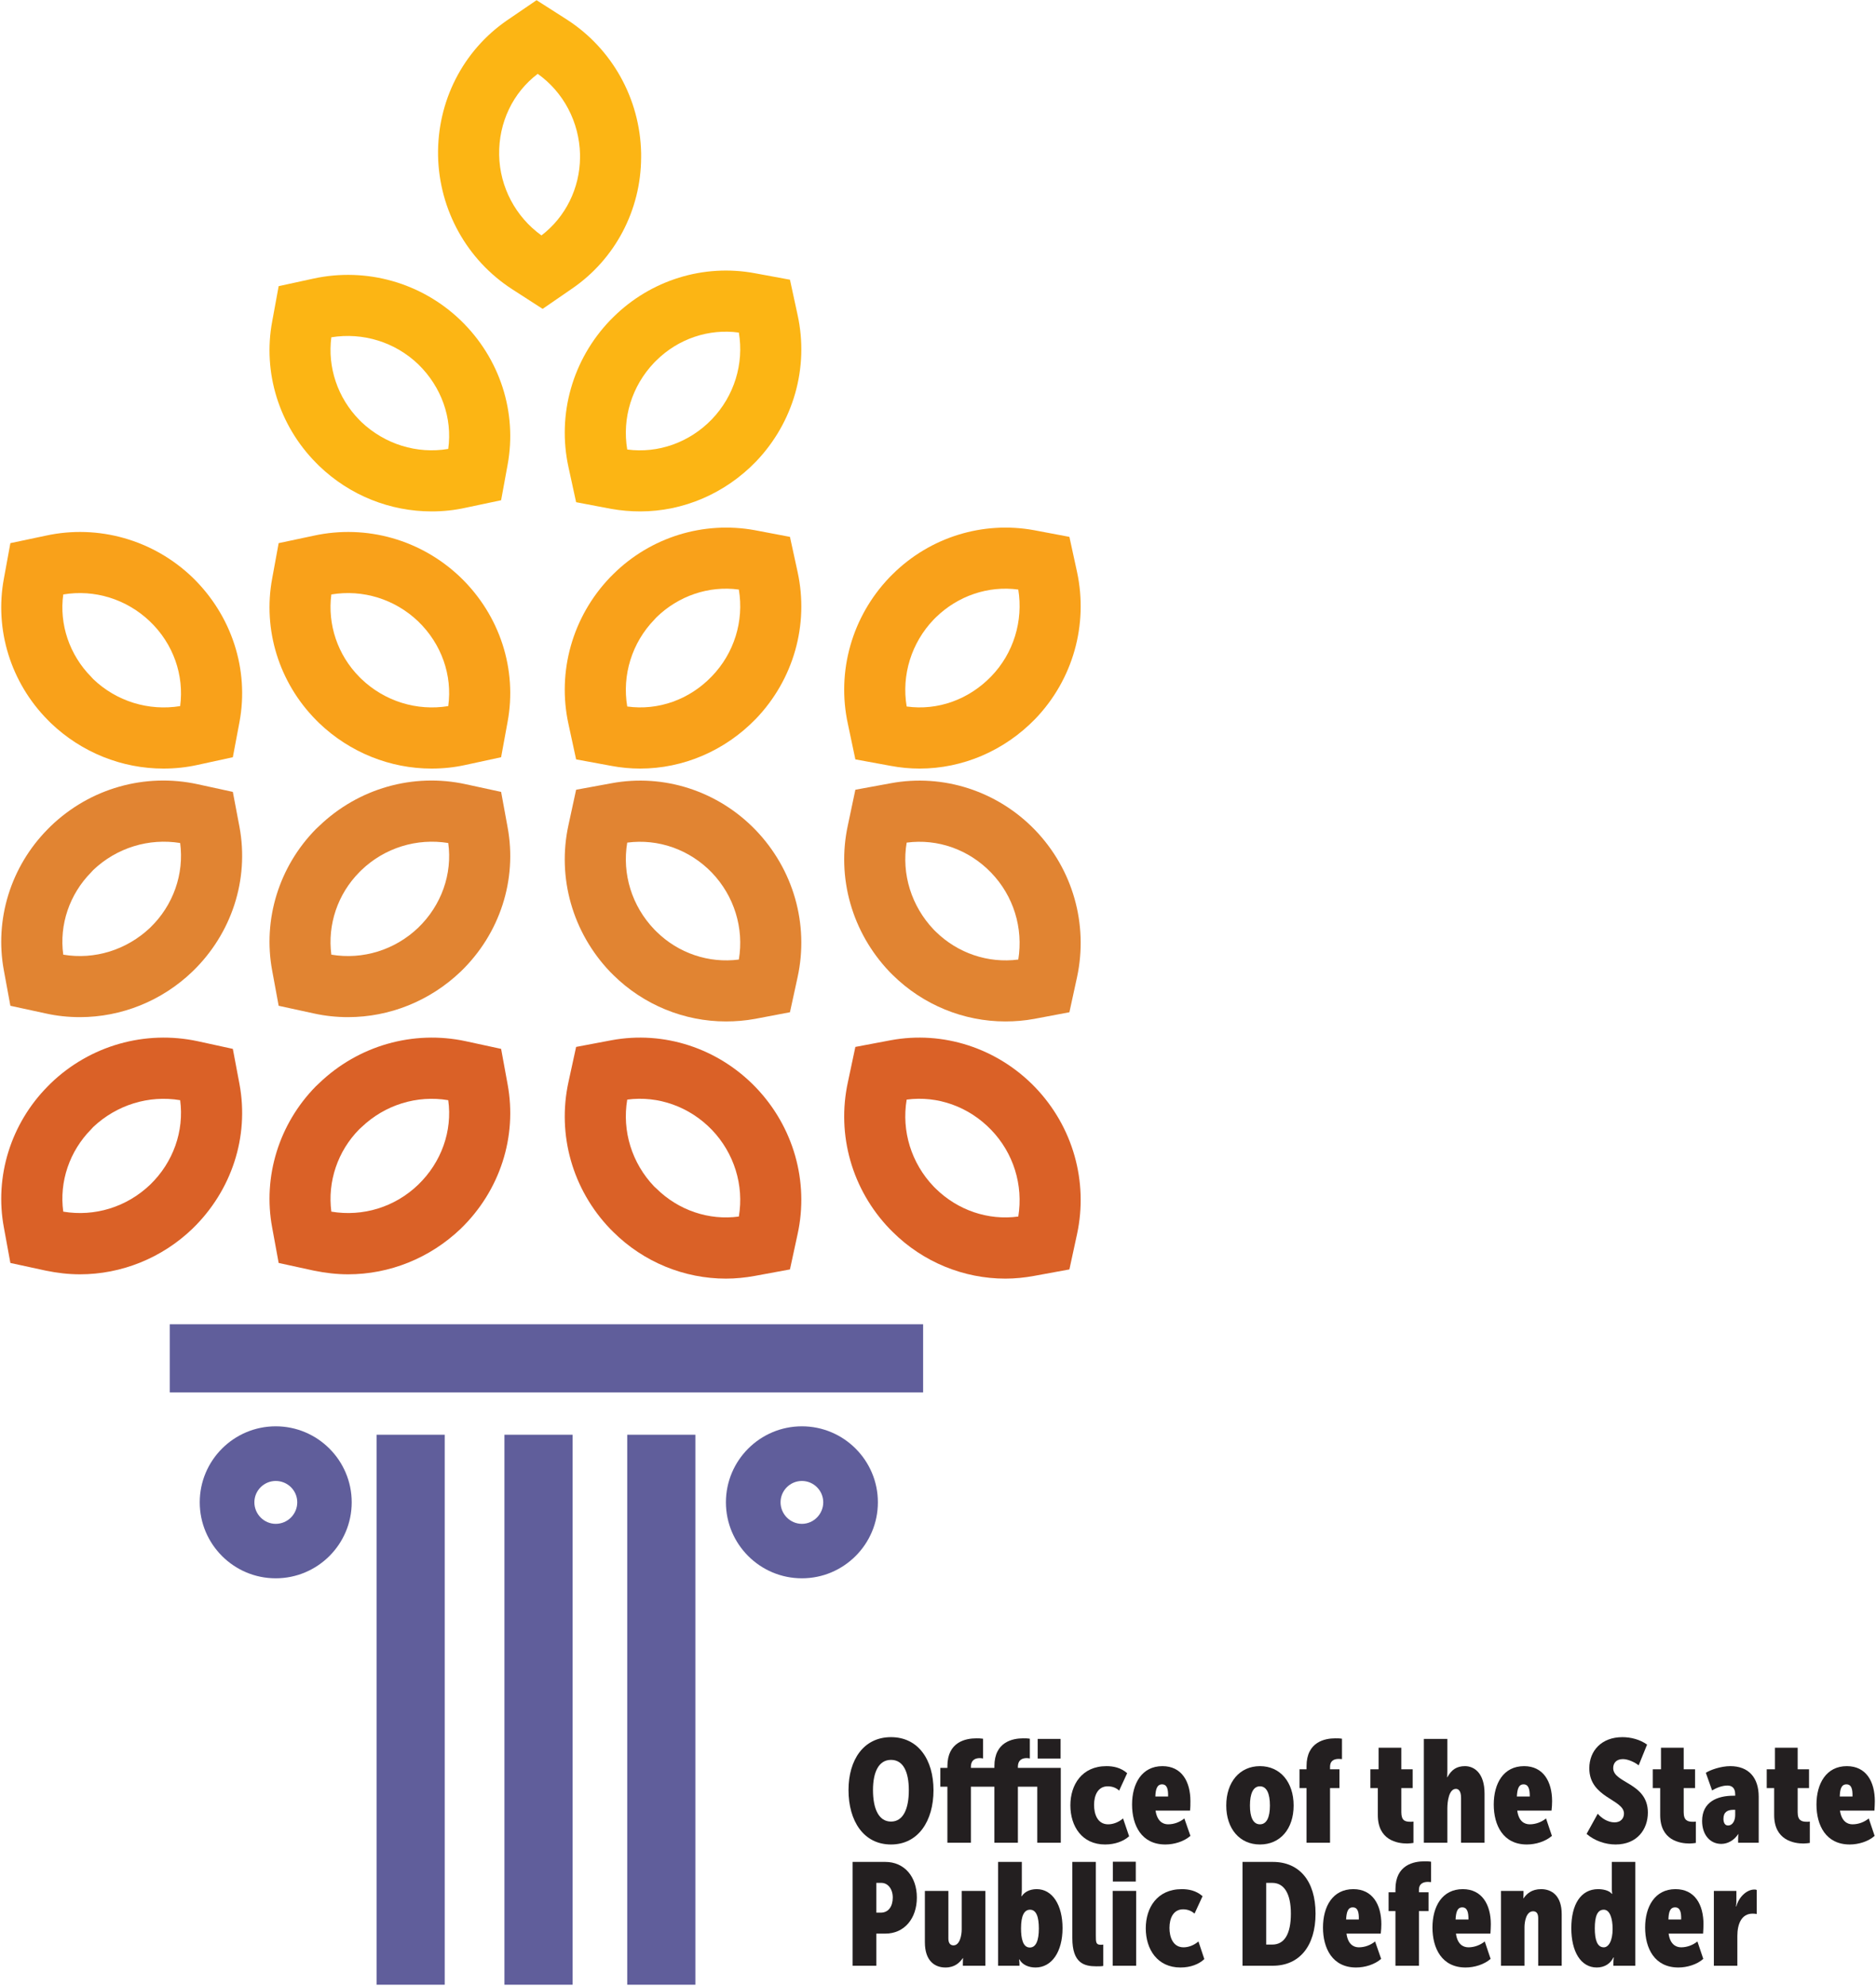 <?xml version="1.0" encoding="UTF-8"?> <svg xmlns="http://www.w3.org/2000/svg" version="1.2" viewBox="0 0 958 1014" width="958" height="1014"><style>.a{fill:#231f20}.b{fill:#f9a11a}.c{fill:#fcb514}.d{fill:#e18432}.e{fill:#da6127}.f{fill:#605e9b}</style><filter id="f0"><feFlood flood-color="#ffffff" flood-opacity="1"></feFlood><feBlend mode="normal" in2="SourceGraphic"></feBlend><feComposite in2="SourceAlpha" operator="in"></feComposite></filter><g filter="url(#f0)"><path fill-rule="evenodd" class="a" d="m455 886.9c13.9 0 21.7 11.5 21.7 27.1 0 15.7-7.8 27.7-21.7 27.7-14 0-21.7-12-21.7-27.8 0-15.4 7.7-27 21.7-27zm0 43.1c6.3 0 9.1-6.6 9.1-16 0-9.3-2.8-15.5-9.1-15.5-6.3 0-9.2 6.3-9.2 15.4 0 9.5 2.9 16.1 9.2 16.1z"></path><path fill-rule="evenodd" class="a" d="m480.2 902.6h3.6v-0.9c0-12.5 9.5-14.2 14.8-14.2 1 0 2.1 0 3.4 0.2v10.1c-0.3-0.1-1-0.2-1.7-0.2-1.8 0-4.5 0.6-4.5 4.5v0.5h12v-0.9c0-12.5 9.5-14.2 14.7-14.2 1.1 0 2.2 0 3.4 0.2v10.1c-0.2-0.1-0.9-0.2-1.6-0.2-1.9 0-4.5 0.6-4.5 4.5v0.5h21.9v38.2h-12v-28.6h-9.9v28.6h-12v-28.6h-12v28.6h-12v-28.6h-3.6zm49.7-14.8h11.7v10h-11.7z"></path><path class="a" d="m565 901.7c3.5 0 7.3 0.7 10.6 3.6l-4.1 8.9c-1.2-1.2-3.2-2.2-5.8-2.2-5 0-7 4.5-7 9.5 0 4.8 1.8 9.9 7.2 9.9 2.6 0 5.4-1.1 7.6-3l3.1 9.1c-2.8 2.5-7.1 4.2-12.3 4.2-11.7 0-17.7-9.2-17.7-20 0-10.5 5.9-20 18.4-20z"></path><path fill-rule="evenodd" class="a" d="m593.6 901.7c9.9 0 14.3 7.9 14.3 17.9 0 1.5 0 3.1-0.2 4.8h-17.6c0.8 5.3 3.6 7 6.4 7 3 0 6-1.1 8.3-3l3.1 8.9c-3.3 2.9-8.3 4.4-12.8 4.4-12.2 0-17-9.8-17-20.4 0-10.7 5-19.6 15.5-19.6zm2.9 15.5c0.1-3.7-0.5-6.2-3.1-6.2-2.7 0-3.3 2.9-3.4 6.2z"></path><path fill-rule="evenodd" class="a" d="m643.4 901.7c10.4 0 17.2 8.2 17.2 20.1 0 11.9-6.8 19.9-17.2 19.9-10.3 0-17.2-8-17.2-19.9 0-12 6.9-20.1 17.2-20.1zm0 29.7c3.5 0 5.1-3.7 5.1-9.6 0-6-1.6-9.8-5.1-9.8-3.5 0-5.1 3.8-5.1 9.8 0 5.9 1.6 9.6 5.1 9.6z"></path><path class="a" d="m667.2 912.9h-3.6v-9.6h3.6v-1.6c0-12.5 9.5-14.2 14.7-14.2 1.1 0 2.3 0 3.4 0.2v10.4c-0.5 0-1-0.1-1.6-0.1-2 0-4.5 0.6-4.5 4.1v1.2h4.8v9.6h-4.8v27.9h-12z"></path><path class="a" d="m703.6 912.9h-3.8v-9.6h4.2v-11h11.6v11h5.8v9.6h-5.8v12.3c0 4.3 1.9 4.9 4.7 4.9 0.3 0 1 0 1.5-0.1v10.9c-0.6 0.1-2.3 0.3-3.2 0.3-5.1 0-15-1.7-15-14.5z"></path><path class="a" d="m727.1 887.8h12v16.4c0 1.9-0.1 3.2-0.1 3.2h0.1c2.1-3.9 4.8-5.7 9-5.7 4.7 0 10 3.5 10 14v25.1h-12v-22.9c0-3.2-1.1-4.6-2.6-4.6-3.6 0-4.4 6.5-4.4 10v17.5h-12z"></path><path fill-rule="evenodd" class="a" d="m778.3 901.7c9.8 0 14.3 7.9 14.3 17.9 0 1.5-0.1 3.1-0.3 4.8h-17.5c0.7 5.3 3.5 7 6.4 7 2.9 0 6-1.1 8.3-3l3 8.9c-3.3 2.9-8.3 4.4-12.8 4.4-12.1 0-16.9-9.8-16.9-20.4 0-10.7 4.9-19.6 15.5-19.6zm2.9 15.5c0-3.7-0.6-6.2-3.2-6.2-2.7 0-3.2 2.9-3.4 6.2z"></path><path class="a" d="m815.9 926c2 2.3 5.1 4.4 8.6 4.4 3.2 0 4.8-2.1 4.8-4.5 0-7.3-17.7-8-17.7-23.1 0-9 6.3-15.9 16.9-15.9 4.3 0 9 1.2 12.6 3.8l-4.3 10.6c-1.8-1.5-5.4-3.2-8-3.2-3.5 0-5 2.1-5 4.6 0 7.8 17.7 7.4 17.7 22.7 0 8.6-5.5 16.3-16.5 16.3-5.1 0-10.6-1.8-14.8-5.4z"></path><path class="a" d="m847.8 912.9h-3.8v-9.6h4.2v-11h11.6v11h5.8v9.6h-5.8v12.3c0 4.3 2 4.9 4.8 4.9 0.3 0 0.9 0 1.4-0.1v10.9c-0.5 0.1-2.2 0.3-3.2 0.3-5.1 0-15-1.7-15-14.5z"></path><path fill-rule="evenodd" class="a" d="m885.2 916.8h0.9v-0.7c0-3.3-1.7-4.5-4-4.5-2.6 0-5.7 1.2-7.8 2.5l-3.2-9c2.3-1.5 7.7-3.4 12.5-3.4 9.3 0 14.5 5.8 14.5 15.6v23.5h-10.5v-1.8c0-1.3 0.1-2.6 0.1-2.6h-0.1c-1.8 2.9-5.1 5-8.6 5-5.8 0-9.8-4.7-9.8-11.7 0-9.8 7.8-12.9 16-12.9zm-2.8 15.2c2.6 0 3.7-2.8 3.7-5.3v-2.7h-0.9c-3 0-5.1 1.1-5.1 4.6 0 1.7 0.6 3.4 2.3 3.4z"></path><path class="a" d="m906 912.9h-3.8v-9.6h4.2v-11h11.6v11h5.8v9.6h-5.8v12.3c0 4.3 2 4.9 4.8 4.9 0.3 0 0.9 0 1.4-0.1v10.9c-0.5 0.1-2.2 0.3-3.2 0.3-5 0-15-1.7-15-14.5z"></path><path fill-rule="evenodd" class="a" d="m943.1 901.7c9.9 0 14.3 7.9 14.3 17.9 0 1.5-0.1 3.1-0.2 4.8h-17.6c0.8 5.3 3.6 7 6.4 7 3 0 6-1.1 8.3-3l3 8.9c-3.2 2.9-8.3 4.4-12.7 4.4-12.2 0-17-9.8-17-20.4 0-10.7 5-19.6 15.5-19.6zm2.9 15.5c0.1-3.7-0.5-6.2-3.1-6.2-2.8 0-3.3 2.9-3.4 6.2z"></path><path fill-rule="evenodd" class="a" d="m435.4 950.6h16.7c9.7 0 16.1 7.5 16.1 18.2 0 10.7-6.4 18.4-16.1 18.4h-4.6v16.4h-12.1zm14.4 25.9c3.9 0 6.1-3.2 6.1-7.7 0-4.4-2.5-7.5-5.8-7.5h-2.6v15.2z"></path><path class="a" d="m472.3 965.4h12v24.3c0 2.5 1.1 3.5 2.6 3.5 3.3 0 4.2-5.3 4.2-8.1v-19.7h12.1v38.2h-11.5v-1.6c0-1.2 0.1-2.3 0.1-2.3h-0.1c-1.7 2.4-4.2 4.8-8.9 4.8-5.5 0-10.5-3.4-10.5-12.9z"></path><path fill-rule="evenodd" class="a" d="m509.7 950.6h12.1v14.2c0 1.9-0.2 3.3-0.2 3.3h0.2c1.2-2 3.9-3.6 7.6-3.6 8.1 0 13.2 8.2 13.2 19.9 0 12.1-5.5 20.1-13.8 20.1-3.4 0-6.7-1.3-8.2-4.1h-0.2c0 0 0.2 1 0.2 2.1v1.1h-10.9zm16.2 43.7c3.1 0 4.6-3.5 4.6-9.7 0-5.7-1.2-9.6-4.5-9.6-2.9 0-4.6 2.9-4.6 9.5 0 5.1 0.9 9.8 4.5 9.8z"></path><path class="a" d="m547.6 950.6h12v37.4c0 3.6 0 4.9 2.5 4.9 0.3 0 0.7 0 1.3-0.1v10.9c-0.8 0.2-2 0.2-3.5 0.2-6.3 0-12.3-1.6-12.3-14.4z"></path><path class="a" d="m568.2 965.4h12v38.2h-12zm0.1-14.9h11.7v10.1h-11.7z"></path><path class="a" d="m603.5 964.5c3.5 0 7.3 0.7 10.6 3.6l-4.1 8.9c-1.3-1.2-3.3-2.2-5.8-2.2-5 0-7 4.5-7 9.5 0 4.7 1.8 9.9 7.2 9.9 2.6 0 5.4-1.1 7.6-3l3 9c-2.7 2.6-7 4.3-12.2 4.3-11.7 0-17.7-9.2-17.7-20 0-10.5 5.8-20 18.4-20z"></path><path fill-rule="evenodd" class="a" d="m634.5 950.6h15.5c13.5 0 21.8 9.7 21.8 26.4 0 16.6-8.3 26.6-21.8 26.6h-15.5zm15.2 42.2c6.2 0 9.5-5.4 9.5-15.8 0-10.3-3.5-15.7-9.5-15.7h-3.1v31.5z"></path><path fill-rule="evenodd" class="a" d="m691.1 964.5c9.8 0 14.3 7.9 14.3 17.9 0 1.5-0.1 3.1-0.3 4.8h-17.5c0.7 5.3 3.5 7 6.3 7 3 0 6-1.1 8.3-3l3.1 8.9c-3.3 2.9-8.3 4.4-12.8 4.4-12.1 0-16.9-9.8-16.9-20.4 0-10.7 4.9-19.6 15.5-19.6zm2.8 15.5c0.1-3.7-0.5-6.2-3.1-6.2-2.7 0-3.2 2.9-3.4 6.2z"></path><path class="a" d="m712.6 975.7h-3.5v-9.6h3.5v-1.6c0-12.5 9.5-14.2 14.8-14.2 1.1 0 2.2 0 3.4 0.2v10.4c-0.5 0-1-0.1-1.6-0.1-2 0-4.6 0.6-4.6 4.1v1.2h4.9v9.6h-4.9v27.9h-12z"></path><path fill-rule="evenodd" class="a" d="m747 964.5c9.8 0 14.3 7.9 14.3 17.9 0 1.5-0.1 3.1-0.2 4.8h-17.6c0.7 5.3 3.5 7 6.4 7 2.9 0 6-1.1 8.3-3l3 8.9c-3.3 2.9-8.3 4.4-12.8 4.4-12.1 0-16.9-9.8-16.9-20.4 0-10.7 4.9-19.6 15.5-19.6zm2.9 15.5c0-3.7-0.6-6.2-3.2-6.2-2.7 0-3.2 2.9-3.4 6.2z"></path><path class="a" d="m766.5 965.4h11.5v1.5c0 1.2-0.1 2.3-0.1 2.3h0.1c1.6-2.3 4.1-4.7 9-4.7 5.4 0 10.5 3.3 10.5 12.8v26.3h-12v-24.3c0-2.5-1-3.5-2.6-3.5-3.6 0-4.4 5.5-4.4 8.1v19.7h-12z"></path><path fill-rule="evenodd" class="a" d="m816.1 964.5c2.4 0 5.6 0.6 7 2.4h0.2c0 0-0.2-1.2-0.2-2.2v-14.1h12v53h-11.2v-2c0-1.2 0.2-2.2 0.2-2.2h-0.2c-1.5 3.1-4.5 5.1-8.5 5.1-8.2 0-13-8.2-13-20.1 0-12 4.8-19.9 13.7-19.9zm2.9 29.7c2.4 0 4.5-3.2 4.5-9.4 0-5.3-1.4-9.8-4.5-9.8-3.3 0-4.6 3.4-4.6 9.5 0 5.8 1.2 9.7 4.6 9.7z"></path><path fill-rule="evenodd" class="a" d="m855.6 964.5c9.9 0 14.3 7.9 14.3 17.9 0 1.5-0.1 3.1-0.2 4.8h-17.6c0.7 5.3 3.6 7 6.4 7 2.9 0 6-1.1 8.3-3l3 8.9c-3.2 2.9-8.3 4.4-12.7 4.4-12.2 0-17-9.8-17-20.4 0-10.7 5-19.6 15.5-19.6zm2.9 15.5c0.1-3.7-0.5-6.2-3.1-6.2-2.8 0-3.3 2.9-3.4 6.2z"></path><path class="a" d="m875.2 965.4h11.5v5.5c0 1.3-0.2 2.4-0.2 2.4h0.2c1.1-4.5 5.1-8.6 9.2-8.6 0.4 0 0.7 0 1.2 0.2v12.3c-0.4-0.1-1.2-0.2-2.1-0.2-5.8 0-7.8 5.5-7.8 11.3v15.3h-12z"></path></g><path fill-rule="evenodd" class="b" d="m220.4 392.4c-21.1 0-41.7-8.2-57.4-23.2l-1.6-1.6c-18.9-19.1-27.3-46.1-22.4-72.3l3.3-18 17.9-3.8c27-5.9 55 2.1 75 21.3 20.1 19.4 29 47 24 73.8l-3.3 18-18 3.9c-5.8 1.3-11.6 1.9-17.5 1.9zm-51.2-88.9c-2 15.3 3.2 30.9 14.3 42.1l1 1c12 11.5 28.4 16.5 44.4 13.9 2.2-15.8-3.5-31.8-15.3-43.2-11.9-11.4-28.3-16.5-44.4-13.8z"></path><path fill-rule="evenodd" class="b" d="m326.9 392.4q-7.4 0-14.8-1.4l-17.9-3.3-3.9-18c-5.9-26.9 2.1-55 21.3-75l1.6-1.6c19.1-18.9 46.1-27.2 72.3-22.4l17.9 3.4 3.9 17.9c5.9 27-2.1 55-21.3 75-15.9 16.4-37.2 25.4-59.1 25.4zm-6.6-31.7c15.8 2.2 31.8-3.5 43.2-15.4 11.4-11.8 16.5-28.2 13.8-44.3-15.3-2.1-30.9 3.2-42.2 14.3l-1 1.1c-11.4 11.8-16.5 28.3-13.8 44.3z"></path><path fill-rule="evenodd" class="c" d="m220.4 261.1c-21.1 0-41.7-8.1-57.4-23.2l-1.6-1.6c-18.9-19.1-27.3-46.1-22.4-72.2l3.3-18 17.9-3.9c27-5.8 55 2.1 75 21.3 20.1 19.4 29 47 24 73.9l-3.3 18-18 3.8c-5.8 1.3-11.6 1.9-17.5 1.9zm-51.2-88.9c-2 15.3 3.2 30.9 14.3 42.2l1 1c12 11.4 28.4 16.5 44.4 13.8 2.2-15.8-3.5-31.7-15.3-43.2-11.9-11.4-28.3-16.4-44.4-13.8z"></path><path fill-rule="evenodd" class="c" d="m326.9 261.1q-7.4 0-14.8-1.3l-17.9-3.4-3.9-17.9c-5.9-27 2.1-55 21.3-75l1.6-1.6c19.1-18.9 46.1-27.3 72.3-22.4l17.9 3.3 3.9 18c5.9 26.9-2.1 54.9-21.3 74.9-15.9 16.4-37.2 25.4-59.1 25.4zm-6.6-31.6c15.8 2.1 31.8-3.6 43.2-15.4 11.4-11.9 16.5-28.3 13.8-44.3-15.3-2.1-30.9 3.1-42.2 14.3l-1 1c-11.4 11.9-16.5 28.3-13.8 44.4z"></path><path fill-rule="evenodd" class="d" d="m177.7 519.3c-5.8 0-11.6-0.6-17.5-1.9l-17.9-3.9-3.3-17.9c-4.9-26.2 3.5-53.2 22.3-72.3l1.7-1.6c20-19.2 48-27.2 74.9-21.3l18 3.9 3.3 18c5 26.8-3.9 54.4-23.9 73.7-15.8 15.1-36.4 23.3-57.6 23.3zm-8.5-31.9c16.1 2.7 32.5-2.4 44.4-13.8 11.8-11.4 17.5-27.4 15.3-43.2-16-2.6-32.4 2.4-44.3 13.8l-1.1 1.1c-11.1 11.2-16.3 26.8-14.3 42.1z"></path><path fill-rule="evenodd" class="b" d="m83.5 392.4c-21.2 0-41.8-8.2-57.5-23.2l-1.6-1.6c-18.9-19.1-27.3-46.1-22.4-72.3l3.3-18 18-3.8c26.9-5.9 55 2.1 75 21.3 20 19.4 29 47 24 73.8l-3.4 18-17.9 3.9c-5.8 1.3-11.7 1.9-17.5 1.9zm-51.2-88.9c-2.1 15.3 3.2 30.9 14.3 42.1l1 1.1c11.9 11.4 28.3 16.4 44.4 13.8 2.1-15.8-3.5-31.8-15.4-43.2-11.9-11.4-28.3-16.5-44.3-13.8z"></path><path fill-rule="evenodd" class="d" d="m40.8 519.3c-5.9 0-11.7-0.6-17.5-1.9l-18-3.9-3.3-17.9c-4.9-26.2 3.5-53.2 22.4-72.3l1.6-1.6c20-19.2 48-27.2 75-21.3l17.9 3.9 3.4 17.9c5 26.9-4 54.5-24 73.8-15.7 15.1-36.4 23.3-57.5 23.3zm-8.5-31.9c16 2.7 32.4-2.4 44.4-13.8 11.8-11.4 17.4-27.4 15.3-43.2-16-2.6-32.4 2.4-44.4 13.8l-1 1.1c-11.1 11.2-16.4 26.8-14.3 42.1z"></path><path fill-rule="evenodd" class="d" d="m370.7 521.5c-21.2 0-42-8.4-57.5-23.7l-1.6-1.6c-19.2-20.1-27.2-48.1-21.3-75l3.9-18 18-3.3c26.8-5 54.4 3.9 73.7 23.9 19.3 20.1 27.3 48.1 21.4 75.1l-3.9 17.9-17.9 3.4c-4.9 0.9-9.9 1.3-14.8 1.3zm-36.6-47l1.1 1.1c11.2 11.1 26.8 16.3 42.1 14.3 2.7-16.1-2.4-32.5-13.8-44.4-11.4-11.8-27.4-17.4-43.2-15.3-2.7 16 2.4 32.4 13.8 44.3z"></path><path fill-rule="evenodd" class="b" d="m469.6 392.4q-7.4 0-14.8-1.4l-18-3.3-3.8-18c-5.9-26.9 2.1-55 21.3-75l1.6-1.6c19.1-18.9 46.1-27.2 72.2-22.4l18 3.4 3.9 17.9c5.8 27-2.1 55-21.3 75-15.9 16.4-37.2 25.4-59.1 25.4zm-6.6-31.7c15.8 2.2 31.7-3.5 43.2-15.4 11.4-11.8 16.4-28.3 13.8-44.3-15.3-2.1-30.9 3.2-42.2 14.3l-1 1c-11.4 11.9-16.5 28.4-13.8 44.4z"></path><path fill-rule="evenodd" class="d" d="m513.4 521.5c-21.2 0-42-8.4-57.5-23.7l-1.6-1.6c-19.2-20.1-27.2-48.1-21.3-75l3.8-18 18-3.3c26.8-5 54.5 3.9 73.8 23.9 19.3 20.1 27.2 48.1 21.4 75.1l-3.9 17.9-18 3.4c-4.9 0.9-9.8 1.3-14.7 1.3zm-50.4-91.3c-2.7 16 2.4 32.4 13.8 44.4l1 1c11.3 11.1 26.8 16.3 42.2 14.3 2.6-16.1-2.4-32.5-13.9-44.4-11.4-11.8-27.3-17.4-43.1-15.3z"></path><path fill-rule="evenodd" class="e" d="m177.7 650.6c-5.8 0-11.6-0.7-17.5-1.9l-17.9-3.9-3.3-18c-4.9-26.1 3.5-53.1 22.3-72.2l1.7-1.6c20-19.2 48-27.2 74.9-21.4l18 3.9 3.3 18c5 26.9-3.9 54.4-23.9 73.8-15.8 15.1-36.4 23.3-57.6 23.3zm-8.5-32c16.1 2.7 32.5-2.3 44.4-13.8 11.8-11.4 17.5-27.4 15.3-43.1-16-2.7-32.4 2.4-44.3 13.8l-1.1 1c-11.1 11.2-16.3 26.8-14.3 42.1z"></path><path fill-rule="evenodd" class="e" d="m40.8 650.6c-5.9 0-11.7-0.7-17.5-1.9l-18-3.9-3.3-18c-4.9-26.1 3.5-53.1 22.4-72.2l1.6-1.6c20-19.2 48-27.2 75-21.4l17.9 3.9 3.4 18c5 26.9-4 54.4-24 73.8-15.7 15.1-36.4 23.3-57.5 23.3zm-8.5-32c16 2.7 32.4-2.3 44.4-13.8 11.8-11.4 17.4-27.4 15.3-43.1-16-2.7-32.4 2.4-44.4 13.7l-1 1.1c-11.1 11.2-16.4 26.8-14.3 42.1z"></path><path fill-rule="evenodd" class="e" d="m370.7 652.8c-21.2 0-42-8.4-57.5-23.8l-1.6-1.6c-19.2-20-27.2-48-21.3-75l3.9-17.9 18-3.4c26.8-5 54.4 4 73.7 24 19.3 20.1 27.3 48.1 21.4 75l-3.9 18-17.9 3.3c-4.9 0.9-9.9 1.4-14.8 1.4zm-36.6-47l1.1 1c11.2 11.1 26.8 16.4 42.1 14.3 2.7-16-2.4-32.4-13.8-44.3-11.4-11.8-27.4-17.5-43.2-15.4-2.7 16.1 2.4 32.5 13.8 44.4z"></path><path fill-rule="evenodd" class="e" d="m513.4 652.8c-21.2 0-42-8.4-57.5-23.8l-1.6-1.6c-19.2-20-27.2-48-21.3-75l3.8-17.9 18-3.4c26.8-5 54.5 4 73.8 24 19.3 20.1 27.2 48.1 21.4 75l-3.9 18-18 3.3c-4.9 0.9-9.8 1.4-14.7 1.4zm-50.4-91.4c-2.7 16.1 2.4 32.5 13.8 44.4l1 1c11.3 11.1 26.8 16.4 42.2 14.3 2.6-16-2.4-32.4-13.9-44.3-11.4-11.8-27.3-17.5-43.1-15.4z"></path><path fill-rule="evenodd" class="c" d="m277.1 157.7l-15.5-10c-23.1-14.9-37.3-40.4-37.9-68.1-0.5-27.9 12.7-53.7 35.2-69.2l15.1-10.3 15.5 9.9c23.1 14.9 37.3 40.4 37.9 68.1v2.3c-0.1 26.9-13.3 51.9-35.2 66.9zm-2.5-120c-12.7 9.6-20 24.9-19.7 41.4 0.3 16.4 8.4 31.6 21.6 41.1 12.3-9.4 19.6-24.1 19.7-39.9v-1.5c-0.4-16.5-8.4-31.7-21.6-41.1z"></path><path class="f" d="m227.1 1013.3h-34.8v-280.8h34.8z"></path><path class="f" d="m292.4 1013.3h-34.8v-280.8h34.8z"></path><path class="f" d="m355.1 1013.3h-34.8v-280.8h34.8z"></path><path class="f" d="m471.4 710.9h-384.7v-34.8h384.7z"></path><path fill-rule="evenodd" class="f" d="m140.8 805.8c-21.4 0-38.8-17.4-38.8-38.8 0-21.4 17.4-38.8 38.8-38.8 21.4 0 38.8 17.4 38.8 38.8 0 21.4-17.4 38.8-38.8 38.8zm0-49.7c-6 0-10.9 4.9-10.9 10.9 0 6 4.9 11 10.9 11 6.1 0 11-5 11-11 0-6-4.9-10.9-11-10.9z"></path><path fill-rule="evenodd" class="f" d="m409.5 805.8c-21.4 0-38.8-17.4-38.8-38.8 0-21.4 17.4-38.8 38.8-38.8 21.4 0 38.8 17.4 38.8 38.8 0 21.4-17.4 38.8-38.8 38.8zm0-49.7c-6 0-10.9 4.9-10.9 10.9 0 6 4.9 11 10.9 11 6 0 10.9-5 10.9-11 0-6-4.9-10.9-10.9-10.9z"></path></svg> 